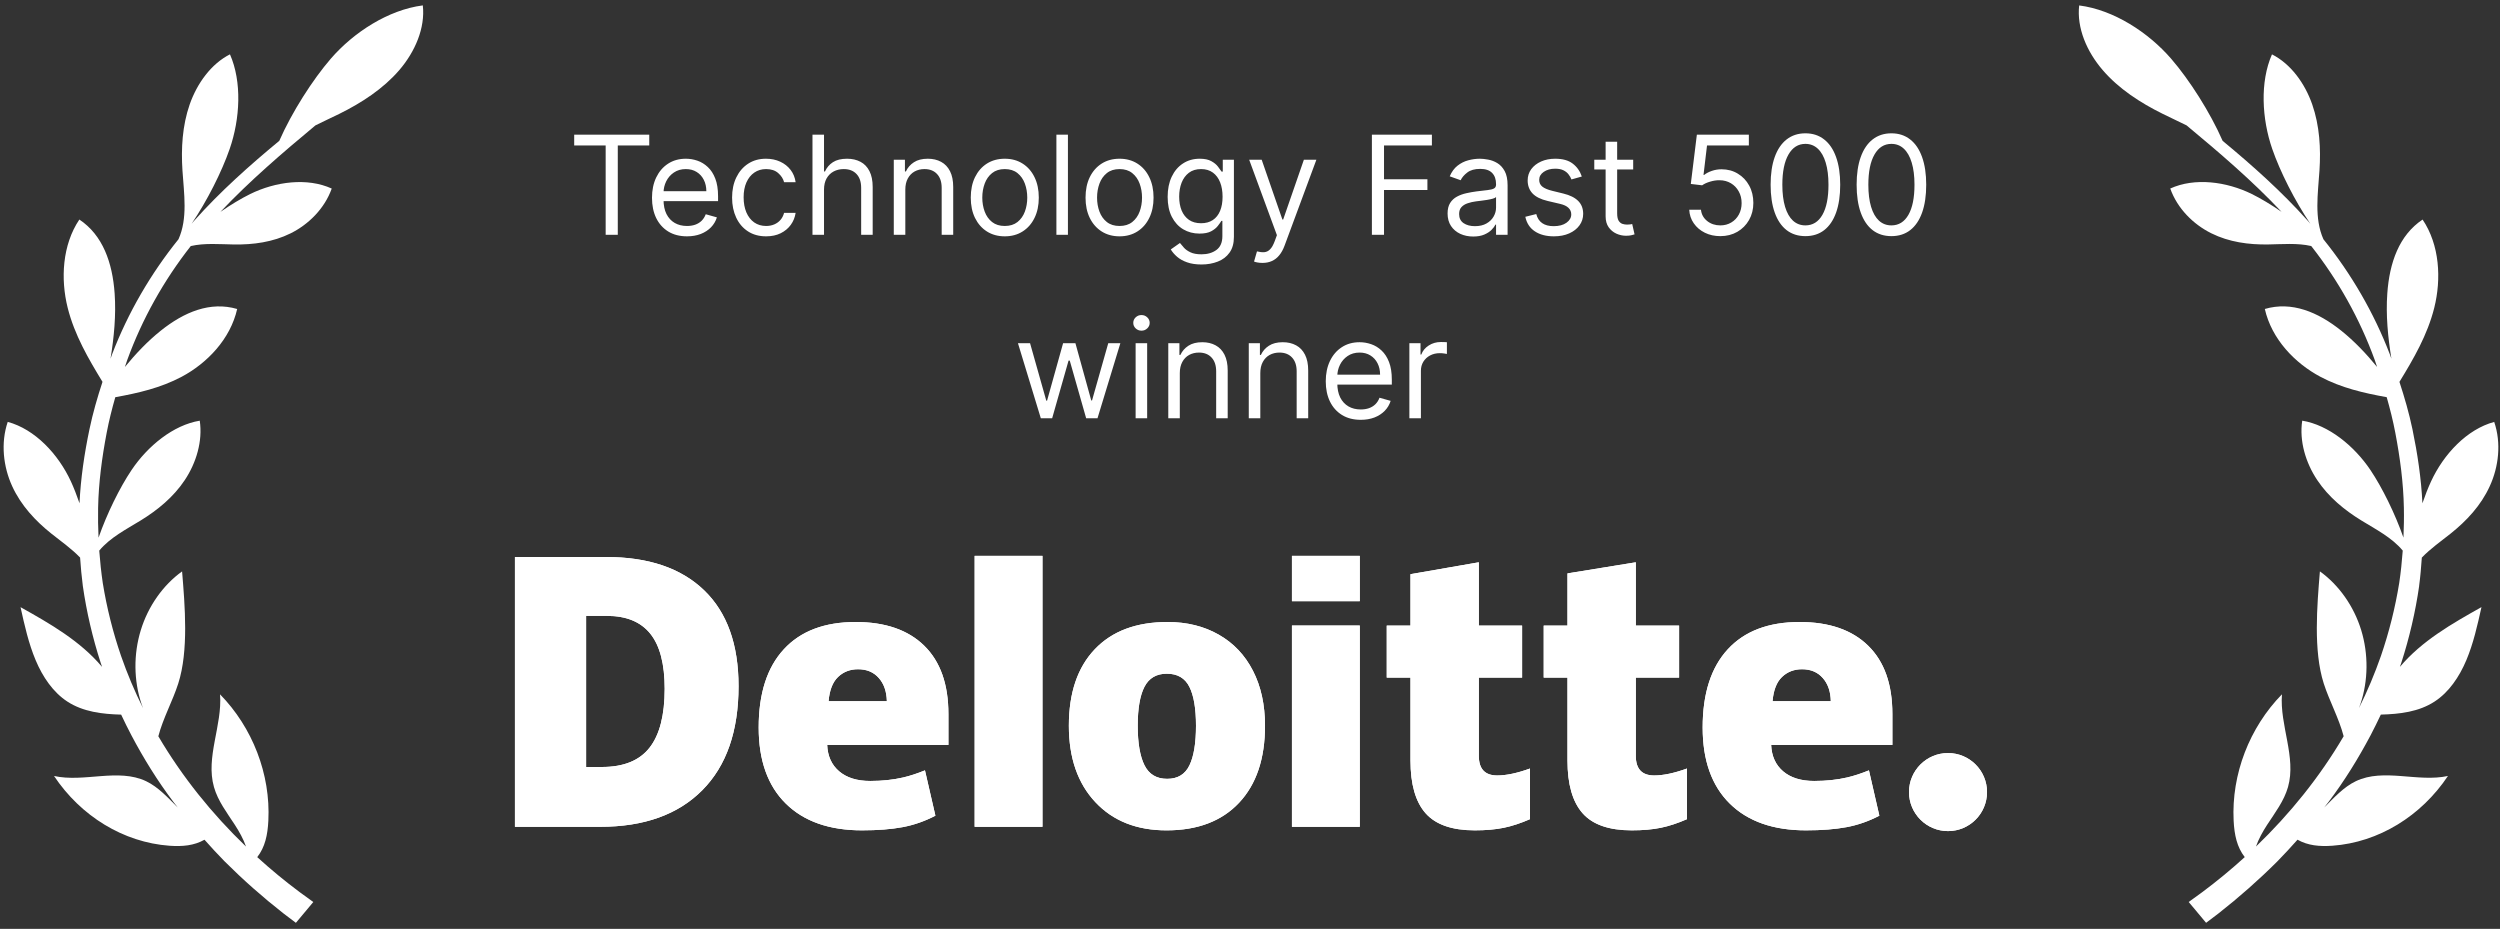 <svg width="218" height="81" viewBox="0 0 218 81" fill="none" xmlns="http://www.w3.org/2000/svg">
<rect x="0" y="0" width="218" height="81" fill="#333333" stroke="none"/>
<path d="M36.865 0.471C33.858 0.859 30.832 2.822 28.847 5.117C27.253 6.962 25.443 9.8 24.355 12.279C21.755 14.431 19.211 16.693 16.923 19.257C16.848 19.342 16.777 19.427 16.706 19.512C18.067 17.506 19.349 14.956 20.029 12.984C20.937 10.363 21.112 7.146 20.053 4.738C18.417 5.566 17.188 7.26 16.54 9.109C15.897 10.959 15.784 12.951 15.911 14.876C16.044 16.877 16.384 19.044 15.566 20.86C13.141 23.869 11.165 27.266 9.779 30.88C9.732 31.012 9.685 31.145 9.638 31.277C9.945 29.385 10.129 27.483 9.997 25.596C9.808 22.904 8.966 20.506 6.919 19.143C5.435 21.352 5.269 24.318 5.903 26.845C6.498 29.21 7.709 31.282 8.938 33.297C8.493 34.65 8.096 36.022 7.803 37.422C7.359 39.546 7.037 41.703 6.933 43.884C6.692 43.189 6.442 42.541 6.182 41.978C5.08 39.594 3.052 37.432 0.674 36.788C0.045 38.643 0.291 40.71 1.061 42.394C1.832 44.078 3.09 45.422 4.47 46.524C5.307 47.191 6.234 47.839 6.985 48.62C7.042 49.443 7.113 50.266 7.222 51.089C7.548 53.365 8.073 55.607 8.777 57.792C8.815 57.916 8.862 58.034 8.9 58.152C6.981 55.877 4.361 54.382 1.79 52.944C2.139 54.524 2.494 56.108 3.109 57.57C3.723 59.027 4.626 60.366 5.879 61.18C7.255 62.074 8.914 62.272 10.564 62.315C10.848 62.92 11.146 63.526 11.458 64.117C12.526 66.142 13.737 68.096 15.117 69.922C15.24 70.087 15.372 70.248 15.5 70.414C14.64 69.558 13.807 68.63 12.739 68.12C10.309 66.965 7.335 68.247 4.711 67.665C7.042 71.161 10.753 73.456 14.781 73.749C15.907 73.829 16.918 73.74 17.831 73.224C18.403 73.867 18.984 74.501 19.59 75.116C21.206 76.729 22.918 78.243 24.715 79.648C25.074 79.927 25.438 80.201 25.802 80.471L27.32 78.655C26.922 78.376 26.53 78.087 26.138 77.798C24.856 76.843 23.618 75.821 22.431 74.742C23.112 73.872 23.339 72.808 23.4 71.568C23.608 67.504 22.01 63.431 19.188 60.546C19.396 63.256 17.916 66.019 18.658 68.63C19.003 69.851 19.798 70.877 20.483 71.932C20.866 72.524 21.221 73.158 21.452 73.82C18.488 70.972 15.888 67.741 13.807 64.203C14.214 62.641 15.06 61.113 15.543 59.604C16.46 56.742 16.124 52.816 15.878 49.826C14.214 51.023 12.914 52.868 12.276 54.954C11.637 57.04 11.656 59.349 12.337 61.374C12.38 61.501 12.427 61.624 12.474 61.752C11.742 60.281 11.098 58.758 10.555 57.196C9.846 55.129 9.311 53 8.962 50.838C8.824 49.902 8.725 48.96 8.654 48.014C9.605 46.869 11.013 46.155 12.276 45.379C13.737 44.48 15.122 43.355 16.115 41.86C17.112 40.365 17.684 38.468 17.419 36.684C15.117 37.063 12.881 38.884 11.467 40.994C10.441 42.522 9.326 44.783 8.593 46.884C8.555 46.018 8.536 45.147 8.555 44.282C8.598 42.087 8.891 39.896 9.302 37.739C9.501 36.694 9.761 35.658 10.054 34.636C12.03 34.281 14.006 33.827 15.836 32.857C18.067 31.67 20.086 29.569 20.682 26.944C18.341 26.258 16.063 27.199 14.006 28.846C12.862 29.763 11.841 30.842 10.89 32.001C10.961 31.797 11.028 31.589 11.098 31.386C12.399 27.814 14.28 24.456 16.635 21.456C17.845 21.177 19.164 21.3 20.407 21.319C22.072 21.343 23.788 21.12 25.348 20.345C26.908 19.569 28.303 18.192 28.927 16.442C26.79 15.467 24.029 15.832 21.816 16.92C21.022 17.312 20.124 17.852 19.221 18.476C21.779 15.765 24.634 13.324 27.504 10.935C28.199 10.585 28.908 10.264 29.589 9.928C31.541 8.963 33.414 7.742 34.813 6.12C36.208 4.497 37.087 2.425 36.87 0.476L36.865 0.471Z" fill="white"/>
<path d="M50.07 12.682V11.744H56.615V12.682H53.871V20.472H52.814V12.682H50.07ZM59.905 20.608C59.274 20.608 58.73 20.469 58.273 20.19C57.818 19.909 57.468 19.517 57.22 19.014C56.976 18.509 56.854 17.921 56.854 17.25C56.854 16.58 56.976 15.989 57.22 15.477C57.468 14.963 57.811 14.563 58.252 14.276C58.695 13.986 59.212 13.841 59.803 13.841C60.144 13.841 60.48 13.898 60.813 14.011C61.145 14.125 61.448 14.31 61.72 14.565C61.993 14.818 62.21 15.153 62.372 15.571C62.534 15.989 62.615 16.503 62.615 17.114V17.54H57.57V16.671H61.593C61.593 16.301 61.519 15.972 61.371 15.682C61.226 15.392 61.019 15.163 60.749 14.996C60.482 14.828 60.166 14.744 59.803 14.744C59.402 14.744 59.056 14.844 58.763 15.043C58.473 15.239 58.25 15.494 58.094 15.81C57.938 16.125 57.86 16.463 57.86 16.824V17.404C57.86 17.898 57.945 18.317 58.115 18.661C58.288 19.002 58.529 19.262 58.835 19.44C59.142 19.617 59.499 19.705 59.905 19.705C60.169 19.705 60.408 19.668 60.621 19.594C60.837 19.517 61.023 19.404 61.179 19.253C61.335 19.099 61.456 18.909 61.541 18.682L62.513 18.955C62.411 19.284 62.239 19.574 61.997 19.824C61.756 20.071 61.458 20.264 61.102 20.404C60.747 20.54 60.348 20.608 59.905 20.608ZM66.804 20.608C66.191 20.608 65.662 20.463 65.219 20.173C64.776 19.884 64.435 19.485 64.196 18.976C63.958 18.467 63.838 17.887 63.838 17.233C63.838 16.568 63.96 15.982 64.205 15.473C64.452 14.962 64.796 14.563 65.236 14.276C65.679 13.986 66.196 13.841 66.787 13.841C67.247 13.841 67.662 13.926 68.031 14.097C68.401 14.267 68.703 14.506 68.939 14.813C69.175 15.119 69.321 15.477 69.378 15.886H68.372C68.296 15.588 68.125 15.324 67.861 15.094C67.6 14.861 67.247 14.744 66.804 14.744C66.412 14.744 66.068 14.847 65.773 15.051C65.48 15.253 65.252 15.538 65.087 15.908C64.925 16.274 64.844 16.705 64.844 17.199C64.844 17.705 64.924 18.145 65.083 18.52C65.245 18.895 65.472 19.186 65.764 19.394C66.06 19.601 66.406 19.705 66.804 19.705C67.066 19.705 67.303 19.659 67.516 19.568C67.729 19.477 67.909 19.347 68.057 19.176C68.205 19.006 68.31 18.801 68.372 18.563H69.378C69.321 18.949 69.181 19.297 68.956 19.607C68.735 19.913 68.441 20.158 68.074 20.34C67.71 20.519 67.287 20.608 66.804 20.608ZM71.854 16.534V20.472H70.848V11.744H71.854V14.949H71.939C72.093 14.611 72.323 14.342 72.629 14.144C72.939 13.942 73.351 13.841 73.865 13.841C74.311 13.841 74.702 13.931 75.037 14.11C75.372 14.286 75.632 14.557 75.817 14.923C76.004 15.287 76.098 15.75 76.098 16.313V20.472H75.093V16.381C75.093 15.861 74.958 15.459 74.688 15.175C74.421 14.888 74.05 14.744 73.576 14.744C73.246 14.744 72.951 14.814 72.689 14.953C72.431 15.092 72.226 15.296 72.076 15.563C71.928 15.83 71.854 16.154 71.854 16.534ZM78.944 16.534V20.472H77.938V13.926H78.91V14.949H78.995C79.148 14.617 79.381 14.35 79.694 14.148C80.006 13.943 80.41 13.841 80.904 13.841C81.347 13.841 81.735 13.932 82.067 14.114C82.4 14.293 82.658 14.565 82.843 14.932C83.028 15.296 83.12 15.756 83.12 16.313V20.472H82.114V16.381C82.114 15.867 81.981 15.466 81.714 15.179C81.447 14.889 81.08 14.744 80.614 14.744C80.293 14.744 80.006 14.814 79.753 14.953C79.503 15.092 79.306 15.296 79.161 15.563C79.016 15.83 78.944 16.154 78.944 16.534ZM87.617 20.608C87.026 20.608 86.507 20.467 86.061 20.186C85.618 19.905 85.272 19.512 85.022 19.006C84.774 18.5 84.651 17.909 84.651 17.233C84.651 16.551 84.774 15.956 85.022 15.447C85.272 14.939 85.618 14.544 86.061 14.263C86.507 13.982 87.026 13.841 87.617 13.841C88.208 13.841 88.725 13.982 89.168 14.263C89.614 14.544 89.96 14.939 90.208 15.447C90.458 15.956 90.583 16.551 90.583 17.233C90.583 17.909 90.458 18.5 90.208 19.006C89.96 19.512 89.614 19.905 89.168 20.186C88.725 20.467 88.208 20.608 87.617 20.608ZM87.617 19.705C88.066 19.705 88.435 19.59 88.725 19.36C89.014 19.129 89.229 18.827 89.368 18.452C89.507 18.077 89.577 17.671 89.577 17.233C89.577 16.796 89.507 16.388 89.368 16.01C89.229 15.632 89.014 15.327 88.725 15.094C88.435 14.861 88.066 14.744 87.617 14.744C87.168 14.744 86.799 14.861 86.509 15.094C86.219 15.327 86.004 15.632 85.865 16.01C85.726 16.388 85.656 16.796 85.656 17.233C85.656 17.671 85.726 18.077 85.865 18.452C86.004 18.827 86.219 19.129 86.509 19.36C86.799 19.59 87.168 19.705 87.617 19.705ZM93.123 11.744V20.472H92.118V11.744H93.123ZM97.624 20.608C97.034 20.608 96.515 20.467 96.069 20.186C95.626 19.905 95.279 19.512 95.029 19.006C94.782 18.5 94.659 17.909 94.659 17.233C94.659 16.551 94.782 15.956 95.029 15.447C95.279 14.939 95.626 14.544 96.069 14.263C96.515 13.982 97.034 13.841 97.624 13.841C98.215 13.841 98.732 13.982 99.176 14.263C99.622 14.544 99.968 14.939 100.215 15.447C100.465 15.956 100.59 16.551 100.59 17.233C100.59 17.909 100.465 18.5 100.215 19.006C99.968 19.512 99.622 19.905 99.176 20.186C98.732 20.467 98.215 20.608 97.624 20.608ZM97.624 19.705C98.073 19.705 98.443 19.59 98.732 19.36C99.022 19.129 99.237 18.827 99.376 18.452C99.515 18.077 99.585 17.671 99.585 17.233C99.585 16.796 99.515 16.388 99.376 16.01C99.237 15.632 99.022 15.327 98.732 15.094C98.443 14.861 98.073 14.744 97.624 14.744C97.176 14.744 96.806 14.861 96.516 15.094C96.227 15.327 96.012 15.632 95.873 16.01C95.734 16.388 95.664 16.796 95.664 17.233C95.664 17.671 95.734 18.077 95.873 18.452C96.012 18.827 96.227 19.129 96.516 19.36C96.806 19.59 97.176 19.705 97.624 19.705ZM104.768 23.063C104.282 23.063 103.864 23 103.515 22.875C103.165 22.753 102.874 22.591 102.641 22.389C102.411 22.19 102.228 21.977 102.091 21.75L102.893 21.188C102.983 21.307 103.099 21.443 103.238 21.597C103.377 21.753 103.567 21.888 103.809 22.002C104.053 22.118 104.373 22.176 104.768 22.176C105.296 22.176 105.732 22.048 106.076 21.793C106.42 21.537 106.591 21.137 106.591 20.591V19.262H106.506C106.432 19.381 106.327 19.529 106.191 19.705C106.057 19.878 105.864 20.033 105.611 20.169C105.361 20.303 105.023 20.369 104.597 20.369C104.069 20.369 103.594 20.244 103.174 19.994C102.756 19.744 102.425 19.381 102.181 18.904C101.939 18.426 101.819 17.847 101.819 17.165C101.819 16.494 101.937 15.911 102.172 15.413C102.408 14.913 102.736 14.527 103.157 14.254C103.577 13.979 104.063 13.841 104.614 13.841C105.04 13.841 105.378 13.912 105.628 14.054C105.881 14.193 106.074 14.352 106.208 14.531C106.344 14.707 106.449 14.852 106.523 14.966H106.626V13.926H107.597V20.659C107.597 21.222 107.469 21.679 107.214 22.031C106.961 22.387 106.62 22.646 106.191 22.811C105.765 22.979 105.29 23.063 104.768 23.063ZM104.733 19.466C105.137 19.466 105.478 19.374 105.756 19.189C106.035 19.004 106.246 18.739 106.391 18.392C106.536 18.046 106.608 17.631 106.608 17.148C106.608 16.676 106.537 16.26 106.395 15.899C106.253 15.538 106.043 15.256 105.765 15.051C105.486 14.847 105.143 14.744 104.733 14.744C104.307 14.744 103.952 14.852 103.668 15.068C103.387 15.284 103.175 15.574 103.033 15.938C102.894 16.301 102.824 16.705 102.824 17.148C102.824 17.602 102.895 18.004 103.037 18.354C103.182 18.7 103.395 18.973 103.677 19.172C103.961 19.368 104.313 19.466 104.733 19.466ZM110.086 22.926C109.915 22.926 109.763 22.912 109.63 22.884C109.496 22.858 109.404 22.832 109.353 22.807L109.608 21.921C109.853 21.983 110.069 22.006 110.256 21.989C110.444 21.972 110.61 21.888 110.755 21.737C110.903 21.59 111.037 21.349 111.16 21.017L111.347 20.506L108.927 13.926H110.018L111.824 19.142H111.893L113.699 13.926H114.79L112.012 21.426C111.887 21.764 111.732 22.044 111.547 22.266C111.363 22.49 111.148 22.656 110.904 22.764C110.662 22.872 110.39 22.926 110.086 22.926ZM119.629 20.472V11.744H124.862V12.682H120.686V15.631H124.47V16.568H120.686V20.472H119.629ZM128.462 20.625C128.047 20.625 127.671 20.547 127.333 20.391C126.994 20.232 126.726 20.003 126.527 19.705C126.328 19.404 126.229 19.04 126.229 18.614C126.229 18.239 126.303 17.935 126.45 17.702C126.598 17.466 126.796 17.281 127.043 17.148C127.29 17.014 127.563 16.915 127.861 16.849C128.162 16.781 128.465 16.727 128.769 16.688C129.166 16.637 129.489 16.598 129.736 16.573C129.986 16.544 130.168 16.497 130.281 16.432C130.398 16.367 130.456 16.253 130.456 16.091V16.057C130.456 15.636 130.341 15.31 130.111 15.077C129.884 14.844 129.539 14.727 129.075 14.727C128.595 14.727 128.219 14.832 127.946 15.043C127.673 15.253 127.482 15.477 127.371 15.716L126.416 15.375C126.587 14.977 126.814 14.668 127.098 14.446C127.385 14.222 127.698 14.065 128.036 13.977C128.377 13.886 128.712 13.841 129.041 13.841C129.252 13.841 129.493 13.867 129.766 13.918C130.041 13.966 130.307 14.067 130.563 14.22C130.821 14.374 131.036 14.605 131.206 14.915C131.377 15.225 131.462 15.639 131.462 16.159V20.472H130.456V19.585H130.405C130.337 19.727 130.223 19.879 130.064 20.041C129.905 20.203 129.693 20.341 129.429 20.455C129.165 20.568 128.843 20.625 128.462 20.625ZM128.615 19.722C129.013 19.722 129.348 19.644 129.621 19.487C129.896 19.331 130.104 19.129 130.243 18.882C130.385 18.635 130.456 18.375 130.456 18.102V17.182C130.414 17.233 130.32 17.28 130.175 17.323C130.033 17.362 129.868 17.398 129.681 17.429C129.496 17.457 129.316 17.483 129.139 17.506C128.966 17.526 128.825 17.543 128.718 17.557C128.456 17.591 128.212 17.646 127.985 17.723C127.76 17.797 127.578 17.909 127.439 18.06C127.303 18.207 127.235 18.409 127.235 18.665C127.235 19.014 127.364 19.279 127.622 19.457C127.884 19.634 128.215 19.722 128.615 19.722ZM137.934 15.392L137.03 15.648C136.974 15.497 136.89 15.351 136.779 15.209C136.671 15.064 136.523 14.945 136.336 14.851C136.148 14.757 135.908 14.71 135.616 14.71C135.215 14.71 134.881 14.803 134.614 14.987C134.35 15.169 134.218 15.401 134.218 15.682C134.218 15.932 134.309 16.129 134.491 16.274C134.672 16.419 134.956 16.54 135.343 16.637L136.314 16.875C136.9 17.017 137.336 17.235 137.623 17.527C137.91 17.817 138.053 18.19 138.053 18.648C138.053 19.023 137.945 19.358 137.729 19.654C137.516 19.949 137.218 20.182 136.834 20.352C136.451 20.523 136.005 20.608 135.496 20.608C134.829 20.608 134.276 20.463 133.839 20.173C133.401 19.884 133.124 19.46 133.008 18.904L133.962 18.665C134.053 19.017 134.225 19.281 134.478 19.457C134.733 19.634 135.067 19.722 135.479 19.722C135.948 19.722 136.32 19.622 136.596 19.423C136.874 19.222 137.013 18.98 137.013 18.699C137.013 18.472 136.934 18.281 136.775 18.128C136.616 17.972 136.371 17.855 136.042 17.779L134.951 17.523C134.351 17.381 133.911 17.161 133.63 16.862C133.351 16.561 133.212 16.185 133.212 15.733C133.212 15.364 133.316 15.037 133.523 14.753C133.733 14.469 134.019 14.246 134.38 14.084C134.743 13.922 135.155 13.841 135.616 13.841C136.263 13.841 136.772 13.983 137.141 14.267C137.513 14.551 137.778 14.926 137.934 15.392ZM142.414 13.926V14.778H139.021V13.926H142.414ZM140.01 12.358H141.016V18.597C141.016 18.881 141.057 19.094 141.139 19.236C141.225 19.375 141.333 19.469 141.463 19.517C141.597 19.563 141.737 19.585 141.885 19.585C141.996 19.585 142.087 19.58 142.158 19.568C142.229 19.554 142.286 19.543 142.328 19.534L142.533 20.438C142.465 20.463 142.369 20.489 142.247 20.514C142.125 20.543 141.97 20.557 141.783 20.557C141.499 20.557 141.22 20.496 140.948 20.374C140.678 20.252 140.453 20.065 140.274 19.815C140.098 19.565 140.01 19.25 140.01 18.869V12.358ZM150.012 20.591C149.512 20.591 149.061 20.492 148.661 20.293C148.26 20.094 147.939 19.821 147.698 19.474C147.456 19.128 147.324 18.733 147.301 18.29H148.324C148.364 18.685 148.543 19.012 148.861 19.27C149.182 19.526 149.566 19.654 150.012 19.654C150.369 19.654 150.688 19.57 150.966 19.402C151.247 19.235 151.468 19.004 151.627 18.712C151.789 18.416 151.869 18.082 151.869 17.71C151.869 17.33 151.786 16.99 151.618 16.692C151.453 16.391 151.226 16.154 150.936 15.98C150.646 15.807 150.316 15.719 149.943 15.716C149.676 15.713 149.402 15.754 149.121 15.84C148.84 15.922 148.608 16.029 148.426 16.159L147.438 16.04L147.966 11.744H152.5V12.682H148.852L148.546 15.256H148.597C148.776 15.114 149 14.996 149.27 14.902C149.54 14.808 149.821 14.761 150.114 14.761C150.648 14.761 151.124 14.889 151.541 15.145C151.962 15.398 152.291 15.744 152.53 16.185C152.771 16.625 152.892 17.128 152.892 17.693C152.892 18.25 152.767 18.747 152.517 19.185C152.27 19.619 151.929 19.963 151.494 20.216C151.06 20.466 150.566 20.591 150.012 20.591ZM157.432 20.591C156.79 20.591 156.243 20.416 155.791 20.067C155.339 19.715 154.994 19.205 154.756 18.537C154.517 17.867 154.398 17.057 154.398 16.108C154.398 15.165 154.517 14.36 154.756 13.692C154.997 13.021 155.344 12.51 155.795 12.158C156.25 11.803 156.795 11.625 157.432 11.625C158.068 11.625 158.612 11.803 159.064 12.158C159.518 12.51 159.865 13.021 160.104 13.692C160.345 14.36 160.466 15.165 160.466 16.108C160.466 17.057 160.346 17.867 160.108 18.537C159.869 19.205 159.524 19.715 159.072 20.067C158.621 20.416 158.074 20.591 157.432 20.591ZM157.432 19.654C158.068 19.654 158.562 19.347 158.915 18.733C159.267 18.119 159.443 17.244 159.443 16.108C159.443 15.352 159.362 14.709 159.2 14.178C159.041 13.646 158.811 13.242 158.51 12.963C158.211 12.685 157.852 12.546 157.432 12.546C156.801 12.546 156.308 12.857 155.953 13.479C155.598 14.098 155.42 14.975 155.42 16.108C155.42 16.864 155.5 17.506 155.659 18.034C155.818 18.563 156.047 18.965 156.345 19.24C156.646 19.516 157.008 19.654 157.432 19.654ZM164.932 20.591C164.29 20.591 163.743 20.416 163.291 20.067C162.839 19.715 162.494 19.205 162.256 18.537C162.017 17.867 161.898 17.057 161.898 16.108C161.898 15.165 162.017 14.36 162.256 13.692C162.497 13.021 162.844 12.51 163.295 12.158C163.75 11.803 164.295 11.625 164.932 11.625C165.568 11.625 166.112 11.803 166.564 12.158C167.018 12.51 167.365 13.021 167.604 13.692C167.845 14.36 167.966 15.165 167.966 16.108C167.966 17.057 167.846 17.867 167.608 18.537C167.369 19.205 167.024 19.715 166.572 20.067C166.121 20.416 165.574 20.591 164.932 20.591ZM164.932 19.654C165.568 19.654 166.062 19.347 166.415 18.733C166.767 18.119 166.943 17.244 166.943 16.108C166.943 15.352 166.862 14.709 166.7 14.178C166.541 13.646 166.311 13.242 166.01 12.963C165.711 12.685 165.352 12.546 164.932 12.546C164.301 12.546 163.808 12.857 163.453 13.479C163.098 14.098 162.92 14.975 162.92 16.108C162.92 16.864 163 17.506 163.159 18.034C163.318 18.563 163.547 18.965 163.845 19.24C164.146 19.516 164.508 19.654 164.932 19.654ZM90.759 36.472L88.765 29.926H89.821L91.236 34.938H91.304L92.702 29.926H93.776L95.157 34.92H95.225L96.64 29.926H97.696L95.702 36.472H94.713L93.282 31.443H93.179L91.748 36.472H90.759ZM99.026 36.472V29.926H100.032V36.472H99.026ZM99.537 28.835C99.341 28.835 99.172 28.769 99.03 28.635C98.891 28.502 98.821 28.341 98.821 28.154C98.821 27.966 98.891 27.805 99.03 27.672C99.172 27.538 99.341 27.472 99.537 27.472C99.733 27.472 99.901 27.538 100.04 27.672C100.182 27.805 100.253 27.966 100.253 28.154C100.253 28.341 100.182 28.502 100.04 28.635C99.901 28.769 99.733 28.835 99.537 28.835ZM102.879 32.534V36.472H101.874V29.926H102.845V30.949H102.93C103.084 30.617 103.317 30.349 103.629 30.148C103.942 29.943 104.345 29.841 104.839 29.841C105.283 29.841 105.67 29.932 106.003 30.114C106.335 30.293 106.594 30.565 106.778 30.932C106.963 31.296 107.055 31.756 107.055 32.313V36.472H106.05V32.381C106.05 31.867 105.916 31.466 105.649 31.179C105.382 30.889 105.016 30.744 104.55 30.744C104.229 30.744 103.942 30.814 103.689 30.953C103.439 31.092 103.241 31.296 103.097 31.563C102.952 31.83 102.879 32.154 102.879 32.534ZM109.899 32.534V36.472H108.893V29.926H109.865V30.949H109.95C110.103 30.617 110.336 30.349 110.649 30.148C110.961 29.943 111.365 29.841 111.859 29.841C112.302 29.841 112.69 29.932 113.022 30.114C113.355 30.293 113.613 30.565 113.798 30.932C113.983 31.296 114.075 31.756 114.075 32.313V36.472H113.069V32.381C113.069 31.867 112.936 31.466 112.669 31.179C112.402 30.889 112.035 30.744 111.569 30.744C111.248 30.744 110.961 30.814 110.708 30.953C110.458 31.092 110.261 31.296 110.116 31.563C109.971 31.83 109.899 32.154 109.899 32.534ZM118.657 36.608C118.026 36.608 117.482 36.469 117.025 36.19C116.57 35.909 116.219 35.517 115.972 35.014C115.728 34.509 115.606 33.92 115.606 33.25C115.606 32.58 115.728 31.989 115.972 31.477C116.219 30.963 116.563 30.563 117.004 30.276C117.447 29.986 117.964 29.841 118.555 29.841C118.896 29.841 119.232 29.898 119.565 30.012C119.897 30.125 120.2 30.31 120.472 30.565C120.745 30.818 120.962 31.154 121.124 31.571C121.286 31.989 121.367 32.503 121.367 33.114V33.54H116.322V32.67H120.344C120.344 32.301 120.271 31.972 120.123 31.682C119.978 31.392 119.771 31.163 119.501 30.996C119.234 30.828 118.918 30.744 118.555 30.744C118.154 30.744 117.808 30.844 117.515 31.043C117.225 31.239 117.002 31.494 116.846 31.81C116.69 32.125 116.612 32.463 116.612 32.824V33.404C116.612 33.898 116.697 34.317 116.867 34.661C117.04 35.002 117.281 35.261 117.587 35.44C117.894 35.617 118.251 35.705 118.657 35.705C118.921 35.705 119.16 35.668 119.373 35.594C119.589 35.517 119.775 35.404 119.931 35.253C120.087 35.099 120.208 34.909 120.293 34.682L121.265 34.955C121.163 35.284 120.991 35.574 120.749 35.824C120.508 36.071 120.21 36.264 119.854 36.404C119.499 36.54 119.1 36.608 118.657 36.608ZM122.897 36.472V29.926H123.869V30.915H123.937C124.056 30.591 124.272 30.328 124.585 30.127C124.897 29.925 125.249 29.824 125.641 29.824C125.715 29.824 125.808 29.825 125.918 29.828C126.029 29.831 126.113 29.835 126.17 29.841V30.864C126.136 30.855 126.058 30.842 125.935 30.825C125.816 30.805 125.69 30.796 125.556 30.796C125.238 30.796 124.954 30.862 124.704 30.996C124.457 31.127 124.261 31.308 124.116 31.541C123.974 31.771 123.903 32.034 123.903 32.33V36.472H122.897Z" fill="white"/>
<path d="M166.465 69.069C166.465 67.191 167.99 65.667 169.867 65.667C171.745 65.667 173.268 67.191 173.268 69.069C173.268 70.948 171.745 72.471 169.867 72.471C167.99 72.471 166.465 70.948 166.465 69.069Z" fill="white"/>
<path d="M166.465 69.069C166.465 67.191 167.99 65.667 169.867 65.667C171.745 65.667 173.268 67.191 173.268 69.069C173.268 70.948 171.745 72.471 169.867 72.471C167.99 72.471 166.465 70.948 166.465 69.069Z" fill="white"/>
<path d="M101.811 54.239C103.493 54.239 104.982 54.606 106.271 55.34C107.562 56.073 108.559 57.124 109.259 58.492C109.96 59.858 110.309 61.457 110.309 63.285C110.309 66.155 109.557 68.393 108.049 69.998C106.542 71.604 104.432 72.407 101.72 72.407C99.119 72.407 97.048 71.586 95.512 69.944C93.973 68.302 93.204 66.083 93.204 63.285C93.204 60.424 93.957 58.201 95.465 56.616C96.973 55.031 99.088 54.239 101.811 54.239ZM74.612 54.239C77.193 54.239 79.187 54.929 80.594 56.308C81.999 57.685 82.702 59.67 82.702 62.262V64.957H72.131C72.171 65.937 72.522 66.707 73.183 67.266C73.842 67.823 74.743 68.101 75.882 68.101C76.921 68.101 77.876 68 78.748 67.798C79.349 67.659 79.987 67.448 80.657 67.175L81.567 71.129C80.644 71.609 79.692 71.943 78.71 72.127C77.722 72.313 76.542 72.406 75.172 72.406C72.318 72.406 70.102 71.628 68.525 70.075C66.946 68.522 66.156 66.308 66.156 63.438C66.156 60.475 66.889 58.201 68.351 56.616C69.812 55.031 71.899 54.239 74.612 54.239ZM128.954 54.55H132.728V59.087H128.954V65.917C128.954 67.053 129.489 67.621 130.556 67.621C131.354 67.621 132.305 67.418 133.414 67.016V71.431C132.617 71.781 131.858 72.032 131.138 72.181C130.417 72.331 129.572 72.406 128.604 72.406C126.619 72.406 125.187 71.907 124.308 70.911C123.432 69.915 122.994 68.385 122.994 66.32V59.087H120.923V54.55H122.994V50.069L128.954 49.032V54.55ZM142.643 54.55H146.418V59.087H142.643V65.917C142.643 67.053 143.177 67.621 144.245 67.621C145.043 67.621 145.994 67.418 147.104 67.016V71.431C146.307 71.781 145.548 72.032 144.827 72.181C144.106 72.331 143.263 72.406 142.294 72.406C140.308 72.406 138.876 71.907 137.999 70.911C137.122 69.915 136.684 68.385 136.684 66.32V59.087H134.611V54.55H136.684V50.001L142.643 49.032V54.55ZM156.926 54.239C159.506 54.239 161.5 54.929 162.906 56.308C164.313 57.685 165.016 59.67 165.016 62.262V64.957H154.445C154.486 65.937 154.837 66.707 155.496 67.266C156.156 67.823 157.056 68.101 158.196 68.101C159.236 68.101 160.19 68 161.061 67.798C161.663 67.659 162.301 67.448 162.972 67.175L163.88 71.129C162.957 71.609 162.007 71.943 161.024 72.127C160.036 72.313 158.857 72.406 157.486 72.406C154.632 72.406 152.416 71.629 150.838 70.075C149.261 68.522 148.471 66.308 148.471 63.438C148.471 60.475 149.202 58.201 150.664 56.616C152.127 55.031 154.214 54.239 156.926 54.239ZM118.572 72.098H112.657V54.549H118.572V72.098ZM52.852 48.571C56.54 48.571 59.387 49.537 61.394 51.468C63.399 53.399 64.402 56.187 64.402 59.835C64.402 63.761 63.347 66.787 61.236 68.91C59.126 71.034 56.159 72.097 52.334 72.097H44.902V48.571H52.852ZM90.903 72.097H84.989V48.473H90.903V72.097ZM101.749 58.746C100.841 58.746 100.193 59.127 99.799 59.885C99.406 60.644 99.209 61.777 99.209 63.285C99.209 64.791 99.406 65.94 99.799 66.73C100.193 67.52 100.852 67.915 101.779 67.915C102.697 67.915 103.346 67.52 103.724 66.73C104.102 65.94 104.29 64.791 104.29 63.285C104.29 61.787 104.099 60.657 103.716 59.894C103.332 59.129 102.677 58.746 101.749 58.746ZM51.109 66.882H52.491C54.377 66.882 55.76 66.323 56.64 65.2C57.519 64.08 57.96 62.366 57.96 60.06C57.96 57.905 57.544 56.306 56.711 55.265C55.877 54.224 54.614 53.704 52.916 53.704H51.109V66.882ZM74.824 58.358C74.128 58.358 73.546 58.583 73.076 59.032C72.608 59.482 72.333 60.186 72.252 61.147H77.334C77.313 60.3 77.08 59.624 76.63 59.119C76.182 58.611 75.58 58.358 74.824 58.358ZM157.137 58.358C156.442 58.358 155.86 58.583 155.39 59.032C154.921 59.482 154.647 60.186 154.566 61.147H159.646C159.628 60.3 159.394 59.624 158.944 59.119C158.497 58.611 157.895 58.358 157.137 58.358ZM118.572 52.426H112.657V48.472H118.572V52.426Z" fill="white"/>
<path d="M101.811 54.239C103.493 54.239 104.982 54.606 106.271 55.34C107.562 56.073 108.559 57.124 109.259 58.492C109.96 59.858 110.309 61.457 110.309 63.285C110.309 66.155 109.557 68.393 108.049 69.998C106.542 71.604 104.432 72.407 101.72 72.407C99.119 72.407 97.048 71.586 95.512 69.944C93.973 68.302 93.204 66.083 93.204 63.285C93.204 60.424 93.957 58.201 95.465 56.616C96.973 55.031 99.088 54.239 101.811 54.239ZM74.612 54.239C77.193 54.239 79.187 54.929 80.594 56.308C81.999 57.685 82.702 59.67 82.702 62.262V64.957H72.131C72.171 65.937 72.522 66.707 73.183 67.266C73.842 67.823 74.743 68.101 75.882 68.101C76.921 68.101 77.876 68 78.748 67.798C79.349 67.659 79.987 67.448 80.657 67.175L81.567 71.129C80.644 71.609 79.692 71.943 78.71 72.127C77.722 72.313 76.542 72.406 75.172 72.406C72.318 72.406 70.102 71.628 68.525 70.075C66.946 68.522 66.156 66.308 66.156 63.438C66.156 60.475 66.889 58.201 68.351 56.616C69.812 55.031 71.899 54.239 74.612 54.239ZM128.954 54.55H132.728V59.087H128.954V65.917C128.954 67.053 129.489 67.621 130.556 67.621C131.354 67.621 132.305 67.418 133.414 67.016V71.431C132.617 71.781 131.858 72.032 131.138 72.181C130.417 72.331 129.572 72.406 128.604 72.406C126.619 72.406 125.187 71.907 124.308 70.911C123.432 69.915 122.994 68.385 122.994 66.32V59.087H120.923V54.55H122.994V50.069L128.954 49.032V54.55ZM142.643 54.55H146.418V59.087H142.643V65.917C142.643 67.053 143.177 67.621 144.245 67.621C145.043 67.621 145.994 67.418 147.104 67.016V71.431C146.307 71.781 145.548 72.032 144.827 72.181C144.106 72.331 143.263 72.406 142.294 72.406C140.308 72.406 138.876 71.907 137.999 70.911C137.122 69.915 136.684 68.385 136.684 66.32V59.087H134.611V54.55H136.684V50.001L142.643 49.032V54.55ZM156.926 54.239C159.506 54.239 161.5 54.929 162.906 56.308C164.313 57.685 165.016 59.67 165.016 62.262V64.957H154.445C154.486 65.937 154.837 66.707 155.496 67.266C156.156 67.823 157.056 68.101 158.196 68.101C159.236 68.101 160.19 68 161.061 67.798C161.663 67.659 162.301 67.448 162.972 67.175L163.88 71.129C162.957 71.609 162.007 71.943 161.024 72.127C160.036 72.313 158.857 72.406 157.486 72.406C154.632 72.406 152.416 71.629 150.838 70.075C149.261 68.522 148.471 66.308 148.471 63.438C148.471 60.475 149.202 58.201 150.664 56.616C152.127 55.031 154.214 54.239 156.926 54.239ZM118.572 72.098H112.657V54.549H118.572V72.098ZM52.852 48.571C56.54 48.571 59.387 49.537 61.394 51.468C63.399 53.399 64.402 56.187 64.402 59.835C64.402 63.761 63.347 66.787 61.236 68.91C59.126 71.034 56.159 72.097 52.334 72.097H44.902V48.571H52.852ZM90.903 72.097H84.989V48.473H90.903V72.097ZM101.749 58.746C100.841 58.746 100.193 59.127 99.799 59.885C99.406 60.644 99.209 61.777 99.209 63.285C99.209 64.791 99.406 65.94 99.799 66.73C100.193 67.52 100.852 67.915 101.779 67.915C102.697 67.915 103.346 67.52 103.724 66.73C104.102 65.94 104.29 64.791 104.29 63.285C104.29 61.787 104.099 60.657 103.716 59.894C103.332 59.129 102.677 58.746 101.749 58.746ZM51.109 66.882H52.491C54.377 66.882 55.76 66.323 56.64 65.2C57.519 64.08 57.96 62.366 57.96 60.06C57.96 57.905 57.544 56.306 56.711 55.265C55.877 54.224 54.614 53.704 52.916 53.704H51.109V66.882ZM74.824 58.358C74.128 58.358 73.546 58.583 73.076 59.032C72.608 59.482 72.333 60.186 72.252 61.147H77.334C77.313 60.3 77.08 59.624 76.63 59.119C76.182 58.611 75.58 58.358 74.824 58.358ZM157.137 58.358C156.442 58.358 155.86 58.583 155.39 59.032C154.921 59.482 154.647 60.186 154.566 61.147H159.646C159.628 60.3 159.394 59.624 158.944 59.119C158.497 58.611 157.895 58.358 157.137 58.358ZM118.572 52.426H112.657V48.472H118.572V52.426Z" fill="white"/>
<path d="M210.947 51.092C211.056 50.273 211.127 49.445 211.183 48.622C211.935 47.842 212.857 47.194 213.698 46.526C215.079 45.424 216.337 44.086 217.107 42.397C217.883 40.712 218.128 38.645 217.495 36.791C215.117 37.434 213.089 39.596 211.987 41.98C211.727 42.543 211.472 43.191 211.235 43.887C211.131 41.711 210.805 39.549 210.365 37.425C210.072 36.025 209.675 34.653 209.231 33.3C210.465 31.284 211.67 29.217 212.266 26.847C212.899 24.321 212.739 21.355 211.25 19.145C209.202 20.508 208.361 22.906 208.172 25.598C208.039 27.481 208.224 29.387 208.531 31.28C208.484 31.147 208.436 31.015 208.389 30.882C207.004 27.273 205.028 23.871 202.602 20.863C201.789 19.046 202.125 16.884 202.257 14.879C202.385 12.953 202.271 10.961 201.628 9.112C200.985 7.262 199.752 5.569 198.116 4.741C197.057 7.149 197.232 10.365 198.139 12.986C198.82 14.959 200.106 17.509 201.463 19.515C201.387 19.429 201.321 19.344 201.246 19.259C198.957 16.7 196.414 14.434 193.813 12.281C192.726 9.798 190.92 6.964 189.322 5.119C187.336 2.825 184.315 0.857 181.304 0.474C181.082 2.427 181.961 4.495 183.36 6.117C184.755 7.74 186.632 8.96 188.585 9.925C189.265 10.261 189.975 10.588 190.669 10.933C193.544 13.322 196.395 15.758 198.953 18.474C198.05 17.849 197.151 17.31 196.357 16.917C194.144 15.829 191.379 15.465 189.246 16.44C189.871 18.195 191.265 19.567 192.825 20.342C194.386 21.118 196.097 21.34 197.766 21.317C199.009 21.298 200.328 21.175 201.539 21.454C203.898 24.453 205.775 27.807 207.075 31.384C207.146 31.587 207.212 31.795 207.283 31.999C206.333 30.84 205.311 29.761 204.167 28.843C202.111 27.197 199.832 26.256 197.492 26.942C198.087 29.567 200.106 31.668 202.338 32.855C204.163 33.825 206.139 34.279 208.12 34.634C208.413 35.66 208.673 36.691 208.871 37.737C209.283 39.899 209.576 42.084 209.618 44.279C209.637 45.15 209.618 46.016 209.581 46.881C208.848 44.786 207.732 42.524 206.706 40.992C205.288 38.882 203.056 37.06 200.754 36.682C200.484 38.465 201.061 40.362 202.059 41.857C203.056 43.352 204.442 44.483 205.898 45.377C207.155 46.153 208.569 46.867 209.519 48.012C209.448 48.958 209.354 49.899 209.212 50.836C208.862 52.998 208.328 55.127 207.619 57.194C207.075 58.755 206.432 60.279 205.699 61.75C205.746 61.622 205.794 61.499 205.836 61.371C206.512 59.346 206.536 57.038 205.898 54.952C205.259 52.866 203.959 51.021 202.295 49.824C202.049 52.813 201.714 56.74 202.631 59.602C203.118 61.116 203.959 62.639 204.366 64.2C202.29 67.739 199.685 70.97 196.721 73.818C196.953 73.155 197.307 72.521 197.69 71.93C198.38 70.87 199.17 69.844 199.515 68.628C200.253 66.017 198.778 63.254 198.986 60.543C196.163 63.429 194.57 67.502 194.773 71.566C194.835 72.8 195.062 73.87 195.742 74.74C194.556 75.819 193.317 76.841 192.036 77.796C191.643 78.089 191.251 78.373 190.854 78.652L192.371 80.469C192.736 80.199 193.1 79.925 193.459 79.646C195.255 78.236 196.967 76.727 198.584 75.114C199.189 74.499 199.77 73.865 200.343 73.222C201.255 73.737 202.267 73.827 203.392 73.747C207.42 73.453 211.131 71.159 213.462 67.663C210.838 68.24 207.864 66.958 205.434 68.117C204.366 68.628 203.534 69.551 202.673 70.412C202.801 70.246 202.929 70.085 203.056 69.919C204.437 68.094 205.642 66.14 206.716 64.115C207.028 63.519 207.321 62.918 207.609 62.313C209.264 62.27 210.923 62.071 212.294 61.177C213.547 60.364 214.45 59.025 215.065 57.568C215.679 56.111 216.034 54.521 216.384 52.941C213.812 54.384 211.193 55.874 209.273 58.15C209.311 58.031 209.358 57.913 209.396 57.79C210.101 55.605 210.625 53.362 210.952 51.087L210.947 51.092Z" fill="white"/>
</svg>
